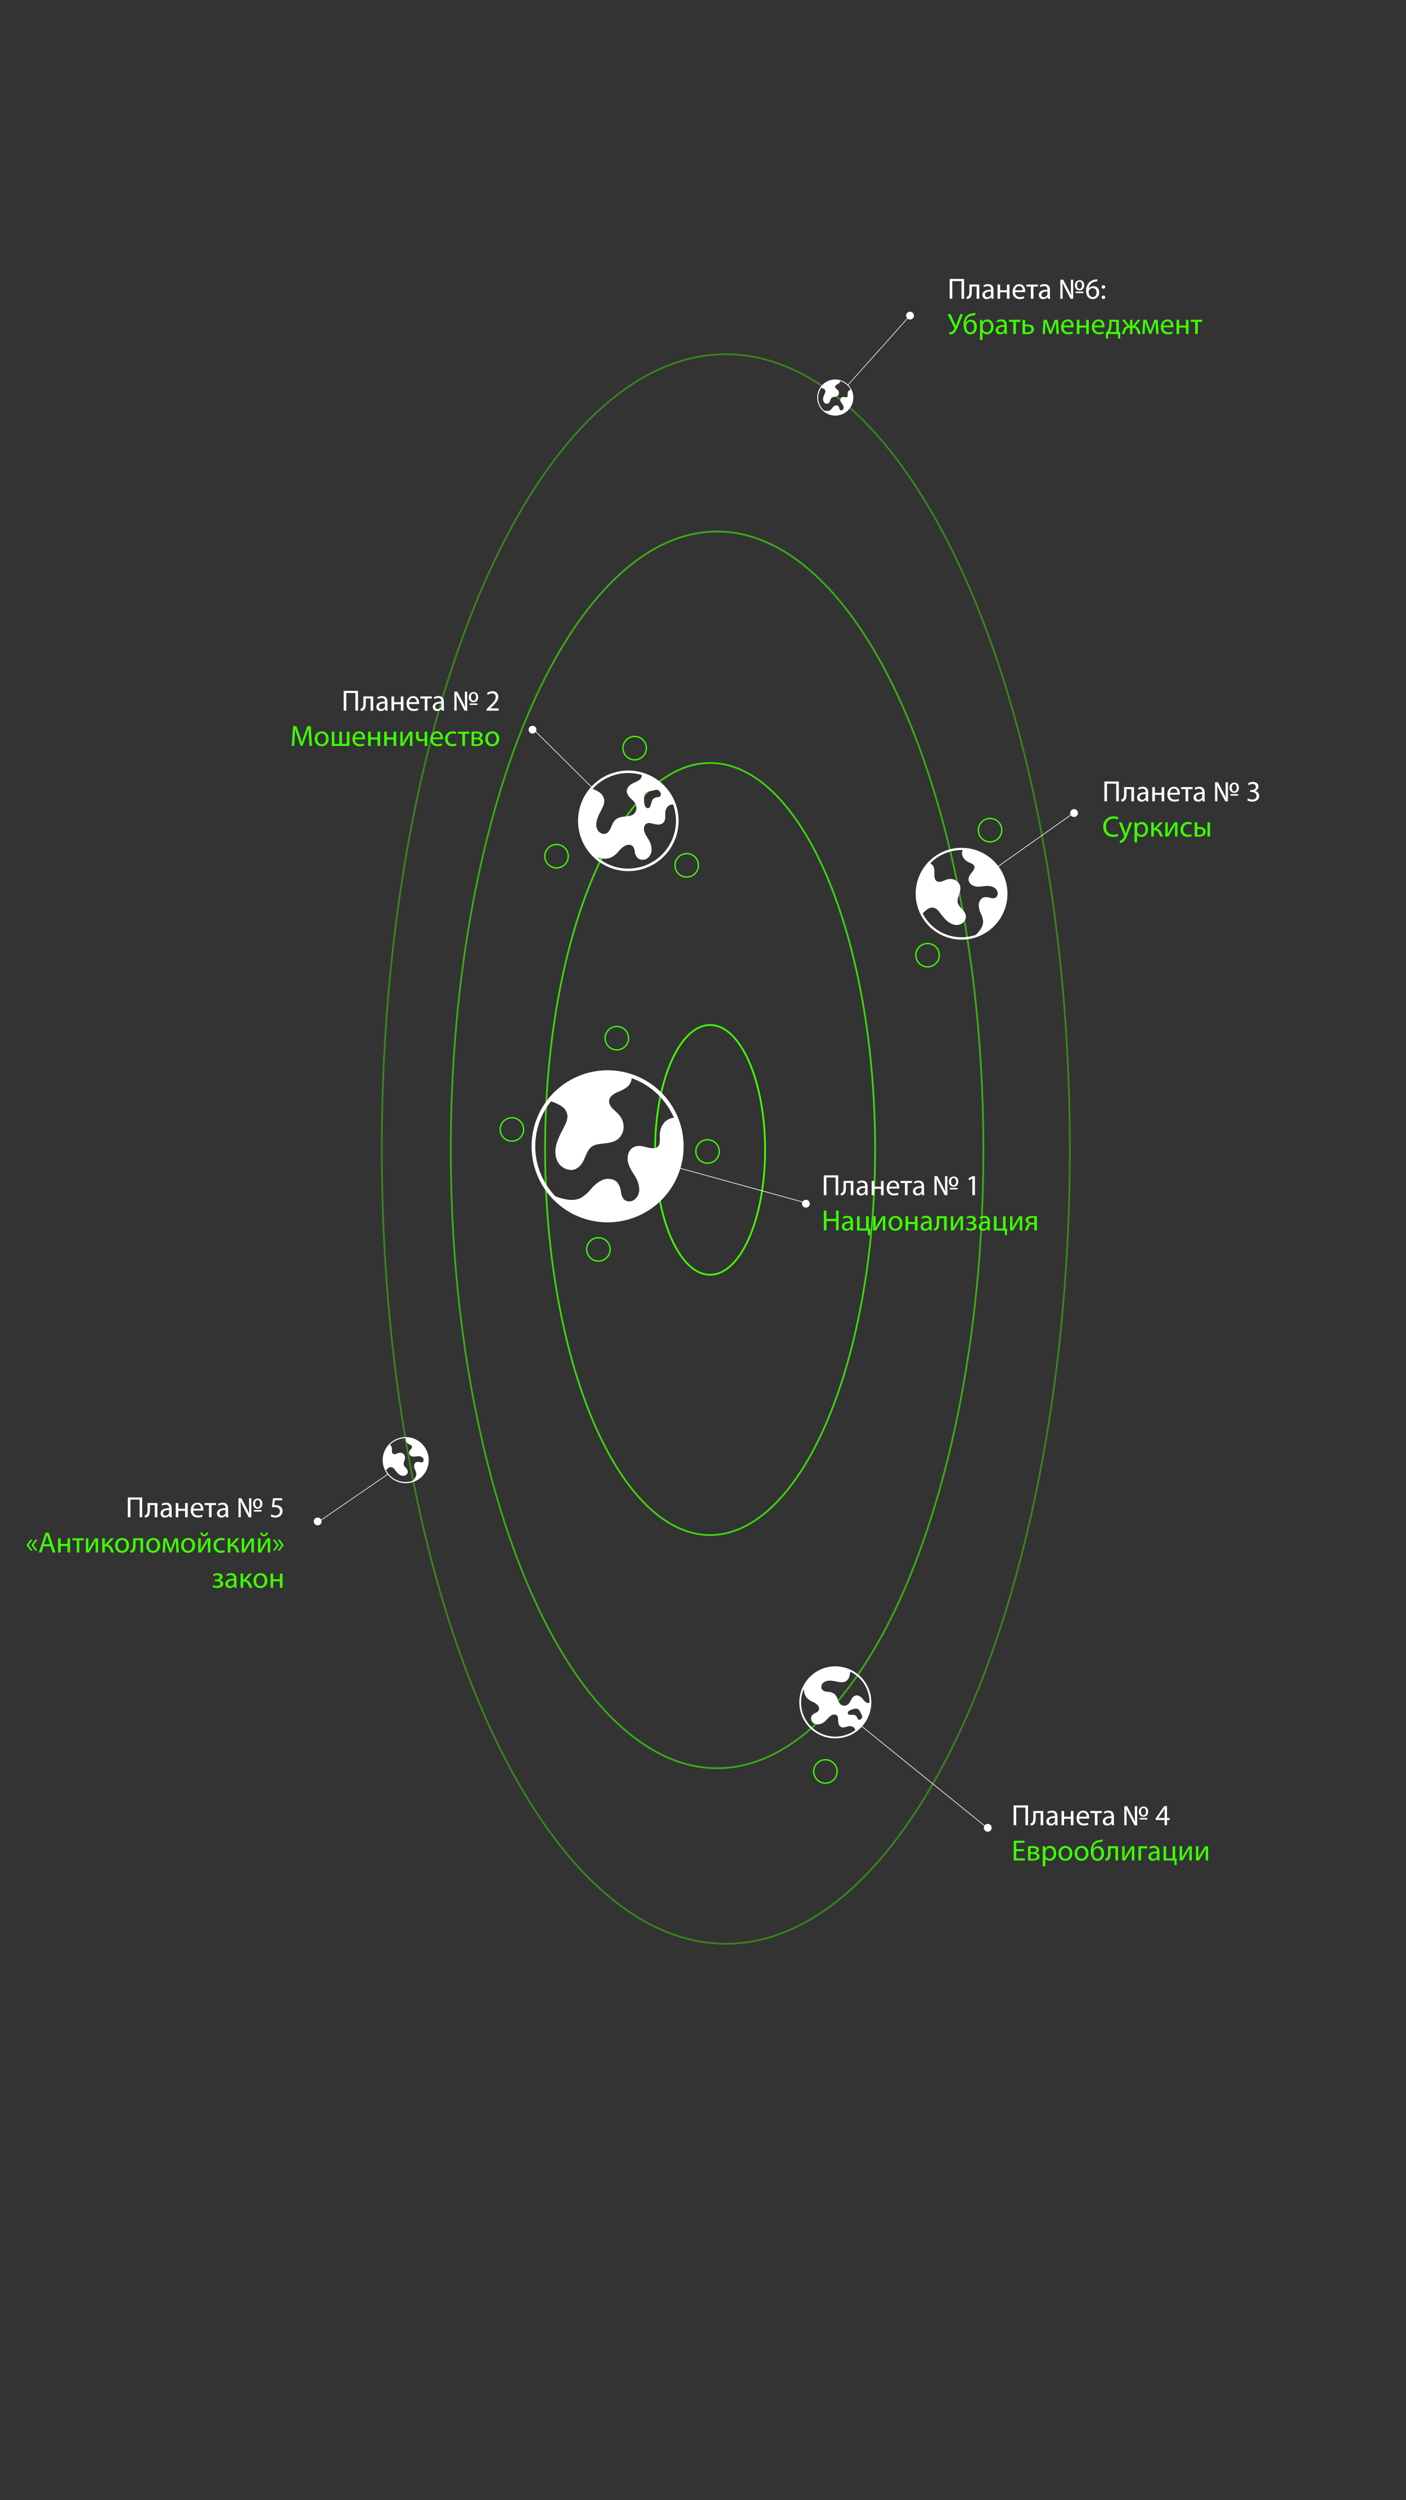 <?xml version="1.0" encoding="UTF-8"?> <svg xmlns="http://www.w3.org/2000/svg" id="Слой_1" data-name="Слой 1" viewBox="0 0 1080 1920"><rect x="0" y="0" width="1080" height="1920" fill="#333333" stroke="none"/> <defs> <style>.cls-1,.cls-2,.cls-3,.cls-4,.cls-5,.cls-6,.cls-9{fill:none;stroke-miterlimit:10;}.cls-1,.cls-2,.cls-3,.cls-4,.cls-5{stroke:#3fff03;}.cls-1,.cls-2,.cls-3,.cls-4{stroke-width:1.34px;}.cls-2{opacity:0.8;}.cls-3{opacity:0.6;}.cls-4{opacity:0.4;}.cls-6,.cls-9{stroke:#fff;}.cls-6{stroke-width:0.5px;}.cls-7{fill:#fff;}.cls-8{fill:#3fff03;}.cls-9{stroke-width:0.48px;}</style> </defs> <title>Безымянный-1</title> <ellipse class="cls-1" cx="545.46" cy="883.02" rx="42.25" ry="95.91"></ellipse> <ellipse class="cls-2" cx="545.46" cy="882.35" rx="126.76" ry="296.45"></ellipse> <ellipse class="cls-3" cx="550.83" cy="883.02" rx="204.56" ry="474.85"></ellipse> <ellipse class="cls-4" cx="557.53" cy="882.35" rx="264.25" ry="610.33"></ellipse> <circle class="cls-5" cx="543.5" cy="884.22" r="9"></circle> <circle class="cls-5" cx="459.65" cy="959.43" r="9"></circle> <circle class="cls-5" cx="393.21" cy="867.32" r="9"></circle> <circle class="cls-5" cx="527.5" cy="664.5" r="9"></circle> <circle class="cls-5" cx="712.5" cy="733.5" r="9"></circle> <circle class="cls-5" cx="634.03" cy="1360.35" r="9"></circle> <circle class="cls-5" cx="760.5" cy="637.5" r="9"></circle> <circle class="cls-5" cx="487.5" cy="574.5" r="9"></circle> <circle class="cls-5" cx="427.5" cy="657.5" r="9"></circle> <circle class="cls-5" cx="473.8" cy="797.24" r="9"></circle> <line class="cls-6" x1="516.5" y1="895.5" x2="619.53" y2="923.85"></line> <circle class="cls-7" cx="619.03" cy="924.35" r="3"></circle> <path class="cls-7" d="M643.85,902.59V917.8h-2V904.23h-7.06V917.8h-2V902.59Z"></path> <path class="cls-7" d="M655.51,906.88V917.8h-2v-9.37H649.8v2.85c0,3.06-.3,5.12-1.72,6a3.17,3.17,0,0,1-2.16.68l-.21-1.56a2.32,2.32,0,0,0,1.09-.45c1-.74,1.13-2.28,1.13-4.71v-4.4Z"></path> <path class="cls-7" d="M664.8,917.8l-.16-1.38h-.06a4.08,4.08,0,0,1-3.34,1.63,3.11,3.11,0,0,1-3.34-3.14c0-2.64,2.34-4.09,6.56-4.06v-.23a2.25,2.25,0,0,0-2.48-2.53,5.43,5.43,0,0,0-2.84.82l-.45-1.31a6.73,6.73,0,0,1,3.58-1c3.34,0,4.16,2.28,4.16,4.47v4.08a15,15,0,0,0,.18,2.62Zm-.29-5.58c-2.17,0-4.63.34-4.63,2.46a1.76,1.76,0,0,0,1.88,1.9,2.72,2.72,0,0,0,2.64-1.83,2.32,2.32,0,0,0,.11-.63Z"></path> <path class="cls-7" d="M671.55,906.88v4.4h5.19v-4.4h2V917.8h-2v-4.94h-5.19v4.94h-2V906.88Z"></path> <path class="cls-7" d="M683.05,912.7a3.5,3.5,0,0,0,3.75,3.79,7.07,7.07,0,0,0,3-.57l.34,1.43a9,9,0,0,1-3.63.67c-3.37,0-5.37-2.21-5.37-5.5s1.94-5.89,5.12-5.89c3.56,0,4.51,3.13,4.51,5.14a6.3,6.3,0,0,1-.07.93Zm5.82-1.42c0-1.27-.52-3.23-2.75-3.23-2,0-2.89,1.85-3,3.23Z"></path> <path class="cls-7" d="M700.54,906.88v1.58h-3.41v9.34h-2v-9.34h-3.41v-1.58Z"></path> <path class="cls-7" d="M708.16,917.8l-.16-1.38h-.06a4.08,4.08,0,0,1-3.34,1.63,3.11,3.11,0,0,1-3.34-3.14c0-2.64,2.34-4.09,6.56-4.06v-.23a2.25,2.25,0,0,0-2.48-2.53,5.43,5.43,0,0,0-2.84.82l-.45-1.31a6.73,6.73,0,0,1,3.58-1c3.34,0,4.16,2.28,4.16,4.47v4.08a15,15,0,0,0,.18,2.62Zm-.29-5.58c-2.17,0-4.63.34-4.63,2.46a1.76,1.76,0,0,0,1.88,1.9,2.72,2.72,0,0,0,2.64-1.83,2.32,2.32,0,0,0,.11-.63Z"></path> <path class="cls-7" d="M717.79,917.8V903.13H720l3.84,7.24c.88,1.74,1.67,3.37,2.3,4.9l0,0c-.16-2.06-.2-3.77-.2-6.1v-6h1.76V917.8h-2l-3.86-7.29c-.86-1.65-1.65-3.32-2.32-5l-.07,0c.09,1.9.13,3.59.13,6.19v6.07Zm18.31-10.47c0,2.79-1.76,3.95-3.57,3.95a3.51,3.51,0,0,1-3.57-3.86,3.6,3.6,0,0,1,3.59-3.95C734.74,903.47,736.1,905,736.1,907.33Zm-6.53,6.09v-1.17h5.94v1.17Zm1-6c0,1.58.88,2.73,1.94,2.73s1.94-1.15,1.94-2.78c0-1.31-.54-2.77-1.94-2.77S730.59,906.06,730.59,907.42Z"></path> <path class="cls-7" d="M746.9,905h0l-2.55,1.38-.38-1.52,3.2-1.71h1.7V917.8H746.9Z"></path> <path class="cls-8" d="M634.82,929.66V936h7.36v-6.36h2v15.21h-2v-7.13h-7.36v7.13h-2V929.66Z"></path> <path class="cls-8" d="M653.54,944.87l-.15-1.38h-.07a4.06,4.06,0,0,1-3.34,1.63,3.11,3.11,0,0,1-3.34-3.14c0-2.64,2.35-4.08,6.57-4.06v-.23a2.25,2.25,0,0,0-2.49-2.52,5.42,5.42,0,0,0-2.84.81l-.45-1.31a6.74,6.74,0,0,1,3.59-1c3.34,0,4.15,2.28,4.15,4.47v4.08a15,15,0,0,0,.18,2.62Zm-.29-5.57c-2.17,0-4.63.33-4.63,2.46a1.76,1.76,0,0,0,1.88,1.89,2.72,2.72,0,0,0,2.64-1.83,2,2,0,0,0,.11-.63Z"></path> <path class="cls-8" d="M660.29,934v9.36h5V934h2v9.43l1.13,0-.11,5h-1.53l-.1-3.48h-8.34V934Z"></path> <path class="cls-8" d="M672.61,934v4.6c0,1.74,0,2.82-.12,4.38l.07,0c.66-1.33,1-2.1,1.76-3.36l3.41-5.64h2.32v10.92h-1.89v-4.63c0-1.78,0-2.7.13-4.46h-.06c-.7,1.39-1.18,2.27-1.81,3.38-1,1.69-2.23,3.79-3.41,5.71h-2.28V934Z"></path> <path class="cls-8" d="M693.16,939.32c0,4-2.8,5.8-5.44,5.8-3,0-5.23-2.17-5.23-5.62,0-3.66,2.39-5.8,5.41-5.8S693.16,936,693.16,939.32Zm-8.66.11c0,2.39,1.37,4.2,3.31,4.2s3.32-1.78,3.32-4.24c0-1.85-.92-4.2-3.27-4.2S684.5,937.36,684.5,939.43Z"></path> <path class="cls-8" d="M697.58,934v4.4h5.19V934h2v10.92h-2v-4.94h-5.19v4.94h-2V934Z"></path> <path class="cls-8" d="M714,944.87l-.16-1.38h-.07a4.06,4.06,0,0,1-3.34,1.63,3.11,3.11,0,0,1-3.34-3.14c0-2.64,2.35-4.08,6.57-4.06v-.23a2.25,2.25,0,0,0-2.48-2.52,5.43,5.43,0,0,0-2.85.81l-.45-1.31a6.77,6.77,0,0,1,3.59-1c3.34,0,4.15,2.28,4.15,4.47v4.08a16,16,0,0,0,.18,2.62Zm-.29-5.57c-2.17,0-4.63.33-4.63,2.46a1.76,1.76,0,0,0,1.87,1.89,2.71,2.71,0,0,0,2.64-1.83,2,2,0,0,0,.12-.63Z"></path> <path class="cls-8" d="M727.18,934v10.92h-2V935.5h-3.75v2.85c0,3.07-.29,5.12-1.71,6a3.2,3.2,0,0,1-2.17.67l-.2-1.55a2.45,2.45,0,0,0,1.08-.46c1-.74,1.13-2.27,1.13-4.71V934Z"></path> <path class="cls-8" d="M732.26,934v4.6c0,1.74,0,2.82-.12,4.38l.07,0c.66-1.33,1-2.1,1.76-3.36l3.41-5.64h2.32v10.92h-1.89v-4.63c0-1.78,0-2.7.13-4.46h-.06c-.7,1.39-1.18,2.27-1.81,3.38-1,1.69-2.24,3.79-3.41,5.71h-2.28V934Z"></path> <path class="cls-8" d="M743.83,938.53h.95c1.67,0,2.8-.77,2.8-1.78s-.89-1.58-2.13-1.58a5.31,5.31,0,0,0-2.64.76l-.49-1.22a7,7,0,0,1,3.63-1c1.67,0,3.7.75,3.7,2.87a2.79,2.79,0,0,1-2.46,2.48v0c1.63.13,3,1.12,3,2.73,0,2.37-2.42,3.25-4.72,3.25a7.51,7.51,0,0,1-3.54-.88l.52-1.34a6.29,6.29,0,0,0,2.89.75c1.65,0,2.68-.79,2.68-1.87,0-1.47-1.53-1.88-3.18-1.88h-1Z"></path> <path class="cls-8" d="M758.7,944.87l-.16-1.38h-.07a4.06,4.06,0,0,1-3.34,1.63,3.11,3.11,0,0,1-3.34-3.14c0-2.64,2.35-4.08,6.57-4.06v-.23a2.25,2.25,0,0,0-2.48-2.52A5.43,5.43,0,0,0,753,936l-.45-1.31a6.74,6.74,0,0,1,3.59-1c3.34,0,4.15,2.28,4.15,4.47v4.08a16,16,0,0,0,.18,2.62Zm-.3-5.57c-2.16,0-4.62.33-4.62,2.46a1.76,1.76,0,0,0,1.87,1.89,2.71,2.71,0,0,0,2.64-1.83,2,2,0,0,0,.11-.63Z"></path> <path class="cls-8" d="M765.44,934v9.36h5V934h2v9.43l1.13,0-.12,5h-1.53l-.09-3.48h-8.35V934Z"></path> <path class="cls-8" d="M777.76,934v4.6c0,1.74,0,2.82-.11,4.38l.06,0c.66-1.33,1-2.1,1.76-3.36l3.41-5.64h2.33v10.92h-1.9v-4.63c0-1.78.05-2.7.14-4.46h-.07c-.7,1.39-1.17,2.27-1.81,3.38-1,1.69-2.23,3.79-3.4,5.71h-2.28V934Z"></path> <path class="cls-8" d="M796.49,944.87h-2v-4.58h-1.46a2.55,2.55,0,0,0-1.83.61c-.81.65-1.11,2-1.54,3.07a5.81,5.81,0,0,1-.45.9h-2.12a7.58,7.58,0,0,0,.68-1.24c.47-1.06.74-2.48,1.71-3.3a2.66,2.66,0,0,1,1.24-.63v-.07a2.89,2.89,0,0,1-2.88-2.7,2.63,2.63,0,0,1,1.44-2.37,7.62,7.62,0,0,1,3.66-.75,28.83,28.83,0,0,1,3.52.23Zm-2-9.61a10.51,10.51,0,0,0-1.64-.12c-1.36,0-3,.39-3,1.9s1.74,1.89,2.91,1.89h1.69Z"></path> <path class="cls-7" d="M275,530.53v15.21h-2V532.18H266v13.56h-2V530.53Z"></path> <path class="cls-7" d="M286.66,534.82v10.92h-2v-9.37H281v2.85c0,3.07-.29,5.12-1.71,6a3.25,3.25,0,0,1-2.17.67l-.2-1.56a2.33,2.33,0,0,0,1.08-.45c1-.74,1.13-2.28,1.13-4.71v-4.4Z"></path> <path class="cls-7" d="M296,545.74l-.16-1.38h-.07a4.06,4.06,0,0,1-3.34,1.63,3.11,3.11,0,0,1-3.34-3.14c0-2.64,2.35-4.08,6.57-4.06v-.23a2.25,2.25,0,0,0-2.49-2.52,5.42,5.42,0,0,0-2.84.81l-.45-1.31a6.74,6.74,0,0,1,3.59-1c3.34,0,4.15,2.28,4.15,4.47v4.08a16,16,0,0,0,.18,2.62Zm-.3-5.57c-2.16,0-4.62.33-4.62,2.45a1.75,1.75,0,0,0,1.87,1.9,2.72,2.72,0,0,0,2.64-1.83,2,2,0,0,0,.11-.63Z"></path> <path class="cls-7" d="M302.7,534.82v4.4h5.19v-4.4h2v10.92h-2V540.8H302.7v4.94h-2V534.82Z"></path> <path class="cls-7" d="M314.21,540.64a3.5,3.5,0,0,0,3.74,3.79,7.34,7.34,0,0,0,3-.56l.33,1.42a9,9,0,0,1-3.63.67c-3.36,0-5.37-2.21-5.37-5.5s1.94-5.89,5.12-5.89c3.57,0,4.52,3.14,4.52,5.14a7.9,7.9,0,0,1-.07.93Zm5.82-1.42c0-1.27-.52-3.23-2.76-3.23-2,0-2.88,1.85-3,3.23Z"></path> <path class="cls-7" d="M331.69,534.82v1.58h-3.41v9.34h-2V536.4h-3.41v-1.58Z"></path> <path class="cls-7" d="M339.32,545.74l-.16-1.38h-.07a4.06,4.06,0,0,1-3.34,1.63,3.11,3.11,0,0,1-3.34-3.14c0-2.64,2.35-4.08,6.57-4.06v-.23A2.25,2.25,0,0,0,336.5,536a5.43,5.43,0,0,0-2.85.81l-.45-1.31a6.74,6.74,0,0,1,3.59-1c3.34,0,4.15,2.28,4.15,4.47v4.08a16,16,0,0,0,.18,2.62Zm-.3-5.57c-2.16,0-4.62.33-4.62,2.45a1.75,1.75,0,0,0,1.87,1.9,2.72,2.72,0,0,0,2.64-1.83,2,2,0,0,0,.11-.63Z"></path> <path class="cls-7" d="M349,545.74V531.07h2.16l3.84,7.24c.88,1.74,1.67,3.37,2.3,4.9l0,0c-.15-2.05-.2-3.77-.2-6.09v-6h1.76v14.67h-2L353,538.45c-.85-1.65-1.64-3.32-2.32-5l-.07,0c.09,1.89.14,3.58.14,6.18v6.07Zm18.3-10.47c0,2.8-1.76,4-3.57,4a3.51,3.51,0,0,1-3.56-3.86,3.6,3.6,0,0,1,3.59-4C365.9,531.41,367.25,532.92,367.25,535.27Zm-6.52,6.09v-1.17h5.93v1.17Zm1-6c0,1.58.88,2.73,1.94,2.73s1.94-1.15,1.94-2.78c0-1.31-.54-2.77-1.94-2.77S361.74,534,361.74,535.36Z"></path> <path class="cls-7" d="M373.74,545.74v-1.22L375.3,543c3.74-3.57,5.44-5.46,5.46-7.67a2.62,2.62,0,0,0-2.91-2.87,5,5,0,0,0-3.12,1.24l-.63-1.4a6.43,6.43,0,0,1,4.15-1.49,4.14,4.14,0,0,1,4.5,4.27c0,2.71-2,4.89-5.06,7.87l-1.17,1.09v0h6.59v1.65Z"></path> <path class="cls-8" d="M237.3,566.13c-.11-2.12-.25-4.67-.23-6.57H237c-.52,1.79-1.15,3.68-1.92,5.78l-2.69,7.38h-1.49l-2.46-7.24c-.72-2.15-1.33-4.11-1.76-5.92h0c-.05,1.9-.16,4.45-.3,6.73l-.4,6.52h-1.87l1.06-15.21h2.5l2.6,7.36c.63,1.87,1.15,3.54,1.53,5.12h.07c.38-1.53.92-3.2,1.6-5.12l2.71-7.36h2.5l.95,15.21h-1.92Z"></path> <path class="cls-8" d="M252.44,567.26c0,4-2.8,5.8-5.44,5.8-3,0-5.24-2.17-5.24-5.62,0-3.66,2.39-5.8,5.42-5.8S252.44,563.92,252.44,567.26Zm-8.67.11c0,2.39,1.38,4.2,3.32,4.2s3.32-1.78,3.32-4.24c0-1.85-.93-4.2-3.28-4.2S243.77,565.3,243.77,567.37Z"></path> <path class="cls-8" d="M256.83,561.89v9.36h3.82v-9.36h1.94v9.36h3.81v-9.36h2v10.92H254.89V561.89Z"></path> <path class="cls-8" d="M272.69,567.71a3.5,3.5,0,0,0,3.75,3.79,7.25,7.25,0,0,0,3-.56l.34,1.42a8.74,8.74,0,0,1-3.63.68c-3.36,0-5.37-2.21-5.37-5.51s1.94-5.89,5.12-5.89c3.57,0,4.51,3.14,4.51,5.15a8.38,8.38,0,0,1-.06.92Zm5.83-1.42c0-1.26-.52-3.23-2.76-3.23-2,0-2.89,1.85-3,3.23Z"></path> <path class="cls-8" d="M284.81,561.89v4.4H290v-4.4h2v10.92h-2v-4.94h-5.19v4.94h-2V561.89Z"></path> <path class="cls-8" d="M297.13,561.89v4.4h5.19v-4.4h2v10.92h-2v-4.94h-5.19v4.94h-2V561.89Z"></path> <path class="cls-8" d="M309.35,561.89v4.6c0,1.74,0,2.82-.11,4.38l.07,0c.65-1.33,1-2.1,1.76-3.36l3.41-5.64h2.32v10.92h-1.89v-4.62c0-1.79,0-2.71.13-4.47H315c-.7,1.4-1.17,2.28-1.8,3.38-1,1.69-2.24,3.79-3.41,5.71h-2.28V561.89Z"></path> <path class="cls-8" d="M321.58,561.89v3.59c0,1.37.52,2.32,2.26,2.32a4.05,4.05,0,0,0,2.35-.77v-5.14h2v10.92h-2v-4.38h-.05a5.7,5.7,0,0,1-3,.84,3.23,3.23,0,0,1-3.58-3.57v-3.81Z"></path> <path class="cls-8" d="M332.5,567.71a3.5,3.5,0,0,0,3.75,3.79,7.25,7.25,0,0,0,3-.56l.34,1.42A8.78,8.78,0,0,1,336,573c-3.37,0-5.38-2.21-5.38-5.51s1.95-5.89,5.13-5.89c3.56,0,4.51,3.14,4.51,5.15a6.14,6.14,0,0,1-.07.92Zm5.82-1.42c0-1.26-.52-3.23-2.75-3.23-2,0-2.89,1.85-3.05,3.23Z"></path> <path class="cls-8" d="M350.48,572.41a7.33,7.33,0,0,1-3.13.63,5.19,5.19,0,0,1-5.44-5.58,5.55,5.55,0,0,1,5.86-5.8,6.64,6.64,0,0,1,2.76.57l-.45,1.53a4.65,4.65,0,0,0-2.31-.52c-2.5,0-3.85,1.85-3.85,4.13a3.75,3.75,0,0,0,3.79,4.09,5.71,5.71,0,0,0,2.43-.54Z"></path> <path class="cls-8" d="M360.54,561.89v1.58h-3.4v9.34h-2v-9.34h-3.4v-1.58Z"></path> <path class="cls-8" d="M362.23,562a24.25,24.25,0,0,1,3.48-.24c1.83,0,4.85.29,4.85,2.73a2.59,2.59,0,0,1-2.28,2.46v0c1.61.23,2.78,1.13,2.78,2.71,0,2.87-3.61,3.23-5.76,3.23-1.22,0-2.48-.09-3.07-.14Zm1.88,9.48a11.6,11.6,0,0,0,1.6.09c1.33,0,3.32-.31,3.32-1.89s-1.58-1.92-3.48-1.92h-1.44Zm0-5h1.49c1.47,0,3-.43,3-1.72,0-1.08-1-1.6-2.93-1.6-.66,0-1.07.05-1.54.09Z"></path> <path class="cls-8" d="M383.44,567.26c0,4-2.79,5.8-5.43,5.8-3,0-5.24-2.17-5.24-5.62,0-3.66,2.39-5.8,5.42-5.8S383.44,563.92,383.44,567.26Zm-8.66.11c0,2.39,1.38,4.2,3.32,4.2s3.31-1.78,3.31-4.24c0-1.85-.92-4.2-3.27-4.2S374.78,565.3,374.78,567.37Z"></path> <path class="cls-7" d="M859.39,600.14v15.21h-2V601.78h-7.06v13.57h-2V600.14Z"></path> <path class="cls-7" d="M871.06,604.42v10.93h-2V606h-3.74v2.84c0,3.07-.3,5.13-1.72,6a3.17,3.17,0,0,1-2.16.68l-.21-1.56a2.48,2.48,0,0,0,1.09-.45c1-.74,1.12-2.28,1.12-4.72v-4.4Z"></path> <path class="cls-7" d="M880.35,615.35l-.16-1.38h-.07a4,4,0,0,1-3.33,1.62,3.1,3.1,0,0,1-3.34-3.13c0-2.64,2.34-4.09,6.56-4.06v-.23a2.25,2.25,0,0,0-2.48-2.53,5.37,5.37,0,0,0-2.84.82l-.45-1.31a6.73,6.73,0,0,1,3.58-1c3.34,0,4.16,2.28,4.16,4.46v4.09a15,15,0,0,0,.18,2.62Zm-.29-5.58c-2.17,0-4.63.34-4.63,2.46a1.76,1.76,0,0,0,1.87,1.9,2.7,2.7,0,0,0,2.64-1.83,2,2,0,0,0,.12-.63Z"></path> <path class="cls-7" d="M887.09,604.42v4.4h5.2v-4.4h2v10.93h-2v-5h-5.2v5h-2V604.42Z"></path> <path class="cls-7" d="M898.6,610.25a3.5,3.5,0,0,0,3.75,3.79,7.07,7.07,0,0,0,3-.57l.34,1.43a9,9,0,0,1-3.63.67c-3.37,0-5.38-2.21-5.38-5.5s1.95-5.89,5.13-5.89c3.56,0,4.51,3.13,4.51,5.14a6.3,6.3,0,0,1-.07.93Zm5.82-1.43c0-1.26-.52-3.22-2.75-3.22-2,0-2.89,1.85-3,3.22Z"></path> <path class="cls-7" d="M916.09,604.42V606h-3.41v9.35h-2V606h-3.41v-1.58Z"></path> <path class="cls-7" d="M923.71,615.35l-.16-1.38h-.06a4.07,4.07,0,0,1-3.34,1.62,3.1,3.1,0,0,1-3.34-3.13c0-2.64,2.34-4.09,6.56-4.06v-.23a2.25,2.25,0,0,0-2.48-2.53,5.4,5.4,0,0,0-2.84.82l-.45-1.31a6.73,6.73,0,0,1,3.58-1c3.34,0,4.16,2.28,4.16,4.46v4.09a15,15,0,0,0,.18,2.62Zm-.29-5.58c-2.17,0-4.63.34-4.63,2.46a1.76,1.76,0,0,0,1.88,1.9,2.7,2.7,0,0,0,2.63-1.83,2,2,0,0,0,.12-.63Z"></path> <path class="cls-7" d="M933.34,615.35V600.68h2.17l3.84,7.24c.88,1.74,1.67,3.36,2.3,4.9l0,0c-.16-2.06-.2-3.77-.2-6.1v-6h1.76v14.67h-2l-3.86-7.29c-.86-1.65-1.65-3.32-2.32-5l-.07,0c.09,1.9.13,3.59.13,6.19v6.07Zm18.31-10.47c0,2.79-1.77,3.94-3.57,3.94a3.5,3.5,0,0,1-3.57-3.85,3.6,3.6,0,0,1,3.59-4C950.29,601,951.65,602.53,951.65,604.88ZM945.12,611v-1.18h5.94V611Zm1-6c0,1.57.88,2.73,1.94,2.73s1.94-1.16,1.94-2.78c0-1.31-.54-2.78-1.94-2.78S946.14,603.61,946.14,605Z"></path> <path class="cls-7" d="M958.61,613.07a6.63,6.63,0,0,0,3.25.92c2.55,0,3.34-1.62,3.32-2.84,0-2-1.88-2.94-3.79-2.94h-1.11v-1.48h1.11c1.44,0,3.27-.75,3.27-2.49,0-1.17-.75-2.21-2.58-2.21a5.39,5.39,0,0,0-2.93,1l-.52-1.44a6.94,6.94,0,0,1,3.84-1.13c2.89,0,4.2,1.71,4.2,3.5a3.65,3.65,0,0,1-2.71,3.45v0a3.82,3.82,0,0,1,3.27,3.76c0,2.35-1.83,4.4-5.35,4.4a7.37,7.37,0,0,1-3.81-1Z"></path> <path class="cls-8" d="M859,641.92a9.73,9.73,0,0,1-4,.72c-4.29,0-7.52-2.7-7.52-7.69a7.57,7.57,0,0,1,7.94-8,8.19,8.19,0,0,1,3.62.68l-.48,1.6a7.14,7.14,0,0,0-3.07-.63c-3.56,0-5.93,2.28-5.93,6.27,0,3.73,2.14,6.12,5.84,6.12a7.93,7.93,0,0,0,3.21-.63Z"></path> <path class="cls-8" d="M861.58,631.5,864,638c.25.72.52,1.58.7,2.23h.05c.2-.65.43-1.48.7-2.27l2.16-6.41h2.1l-3,7.78c-1.42,3.75-2.39,5.67-3.74,6.84a5.4,5.4,0,0,1-2.44,1.29l-.5-1.67a5.41,5.41,0,0,0,1.74-1,6,6,0,0,0,1.67-2.22,1.43,1.43,0,0,0,.16-.47,1.83,1.83,0,0,0-.14-.52l-4-10.06Z"></path> <path class="cls-8" d="M871.48,635.06c0-1.4,0-2.53-.09-3.56h1.79l.09,1.87h0a4.29,4.29,0,0,1,3.88-2.12c2.64,0,4.63,2.23,4.63,5.55,0,3.93-2.39,5.87-5,5.87a3.83,3.83,0,0,1-3.36-1.72h0v5.94h-2Zm2,2.91a4.12,4.12,0,0,0,.09.82,3.06,3.06,0,0,0,3,2.32c2.09,0,3.31-1.72,3.31-4.22,0-2.19-1.15-4.06-3.25-4.06a3.18,3.18,0,0,0-3,2.46,3.12,3.12,0,0,0-.13.81Z"></path> <path class="cls-8" d="M886.28,631.5v4.74h.48l4.1-4.74h2.42l-4.76,4.94c1.76.18,2.82,1.35,3.68,3.32a22,22,0,0,0,1.17,2.66h-2.08a14.66,14.66,0,0,1-1-2.24c-.75-1.76-1.76-2.57-3.61-2.57h-.39v4.81h-2V631.5Z"></path> <path class="cls-8" d="M897,631.5v4.6c0,1.74,0,2.82-.11,4.38l.07,0c.65-1.33,1-2.1,1.76-3.36l3.41-5.64h2.32v10.92h-1.89v-4.63c0-1.78,0-2.71.13-4.47h-.07c-.7,1.4-1.17,2.28-1.8,3.39-1,1.69-2.24,3.79-3.41,5.71h-2.28V631.5Z"></path> <path class="cls-8" d="M915.41,642a7.34,7.34,0,0,1-3.14.63,5.19,5.19,0,0,1-5.44-5.57,5.56,5.56,0,0,1,5.87-5.8,6.7,6.7,0,0,1,2.76.56l-.46,1.54a4.57,4.57,0,0,0-2.3-.52c-2.5,0-3.86,1.85-3.86,4.13a3.74,3.74,0,0,0,3.79,4.08,5.61,5.61,0,0,0,2.44-.54Z"></path> <path class="cls-8" d="M919.65,631.5v3.72a9.34,9.34,0,0,1,1.78-.14c2.35,0,4.72,1,4.72,3.66a3.1,3.1,0,0,1-1.13,2.53,6.91,6.91,0,0,1-4.4,1.26,26.89,26.89,0,0,1-2.93-.16V631.5Zm0,9.54a10.15,10.15,0,0,0,1.38.09c1.51,0,3.16-.63,3.16-2.32s-1.58-2.3-3.07-2.3a8.82,8.82,0,0,0-1.47.11Zm9.84-9.54v10.92h-2V631.5Z"></path> <path class="cls-7" d="M789.68,1386.42v15.21h-2v-13.56h-7.06v13.56h-2v-15.21Z"></path> <path class="cls-7" d="M801.34,1390.71v10.92h-2v-9.37h-3.75v2.85c0,3.07-.29,5.12-1.72,6.05a3.22,3.22,0,0,1-2.16.67l-.21-1.55a2.44,2.44,0,0,0,1.09-.46c1-.74,1.13-2.28,1.13-4.71v-4.4Z"></path> <path class="cls-7" d="M810.63,1401.63l-.15-1.38h-.07a4.06,4.06,0,0,1-3.34,1.63,3.11,3.11,0,0,1-3.34-3.14c0-2.64,2.34-4.08,6.57-4.06v-.23a2.25,2.25,0,0,0-2.49-2.52,5.42,5.42,0,0,0-2.84.81l-.45-1.31a6.74,6.74,0,0,1,3.59-1c3.34,0,4.15,2.28,4.15,4.47V1399a15,15,0,0,0,.18,2.62Zm-.29-5.58c-2.17,0-4.63.34-4.63,2.47a1.76,1.76,0,0,0,1.88,1.89,2.72,2.72,0,0,0,2.64-1.83,2,2,0,0,0,.11-.63Z"></path> <path class="cls-7" d="M817.38,1390.71v4.4h5.19v-4.4h2v10.92h-2v-4.94h-5.19v4.94h-2v-10.92Z"></path> <path class="cls-7" d="M828.88,1396.53a3.5,3.5,0,0,0,3.75,3.79,7.25,7.25,0,0,0,3-.56l.34,1.42a8.91,8.91,0,0,1-3.63.68c-3.36,0-5.37-2.22-5.37-5.51s1.94-5.89,5.12-5.89c3.57,0,4.51,3.14,4.51,5.14a8.41,8.41,0,0,1-.06.93Zm5.83-1.42c0-1.27-.52-3.23-2.76-3.23-2,0-2.89,1.85-3.05,3.23Z"></path> <path class="cls-7" d="M846.37,1390.71v1.58H843v9.34h-2v-9.34h-3.41v-1.58Z"></path> <path class="cls-7" d="M854,1401.63l-.15-1.38h-.07a4.06,4.06,0,0,1-3.34,1.63,3.11,3.11,0,0,1-3.34-3.14c0-2.64,2.35-4.08,6.57-4.06v-.23a2.25,2.25,0,0,0-2.49-2.52,5.42,5.42,0,0,0-2.84.81l-.45-1.31a6.74,6.74,0,0,1,3.59-1c3.34,0,4.15,2.28,4.15,4.47V1399a15,15,0,0,0,.18,2.62Zm-.29-5.58c-2.17,0-4.63.34-4.63,2.47a1.76,1.76,0,0,0,1.88,1.89,2.72,2.72,0,0,0,2.64-1.83,2,2,0,0,0,.11-.63Z"></path> <path class="cls-7" d="M863.63,1401.63V1387h2.16l3.84,7.25c.88,1.73,1.67,3.36,2.3,4.89l0,0c-.15-2-.2-3.77-.2-6.09v-6h1.76v14.67h-2l-3.86-7.29c-.86-1.65-1.64-3.32-2.32-5l-.07,0c.09,1.89.14,3.58.14,6.18v6.07Zm18.3-10.47c0,2.8-1.76,3.95-3.57,3.95-2,0-3.56-1.4-3.56-3.86s1.64-4,3.59-4C880.57,1387.3,881.93,1388.81,881.93,1391.16Zm-6.52,6.09v-1.17h5.93v1.17Zm1-6c0,1.58.88,2.73,1.94,2.73s1.94-1.15,1.94-2.78c0-1.31-.54-2.77-1.94-2.77S876.42,1389.89,876.42,1391.25Z"></path> <path class="cls-7" d="M894.56,1401.63v-4h-6.82v-1.3l6.55-9.37h2.14v9.12h2.05v1.55h-2.05v4Zm0-5.55v-4.9c0-.77,0-1.53.06-2.3h-.06c-.46.86-.82,1.49-1.22,2.16l-3.59,5v0Z"></path> <path class="cls-8" d="M786.56,1421.57h-5.91v5.48h6.59v1.65h-8.55v-15.21h8.21v1.65h-6.25V1420h5.91Z"></path> <path class="cls-8" d="M789.67,1417.91a24.25,24.25,0,0,1,3.48-.24c1.83,0,4.85.29,4.85,2.73a2.59,2.59,0,0,1-2.28,2.46v0c1.6.23,2.78,1.13,2.78,2.71,0,2.87-3.61,3.23-5.76,3.23-1.22,0-2.48-.09-3.07-.14Zm1.88,9.48a11.6,11.6,0,0,0,1.6.09c1.33,0,3.32-.31,3.32-1.89s-1.58-1.92-3.48-1.92h-1.44Zm0-5h1.49c1.47,0,3-.43,3-1.72,0-1.08-.95-1.6-2.94-1.6-.65,0-1.06,0-1.53.09Z"></path> <path class="cls-8" d="M801,1421.34c0-1.39,0-2.52-.09-3.56h1.78l.09,1.87h.05a4.29,4.29,0,0,1,3.88-2.12c2.64,0,4.62,2.24,4.62,5.55,0,3.93-2.39,5.87-5,5.87a3.81,3.81,0,0,1-3.36-1.72h0v5.94h-2Zm2,2.92a5,5,0,0,0,.09.81,3.06,3.06,0,0,0,3,2.32c2.1,0,3.32-1.71,3.32-4.22,0-2.19-1.15-4.06-3.25-4.06a3.16,3.16,0,0,0-3,2.46,3.13,3.13,0,0,0-.14.81Z"></path> <path class="cls-8" d="M823.72,1423.15c0,4-2.8,5.8-5.44,5.8-3,0-5.23-2.17-5.23-5.62,0-3.66,2.39-5.8,5.41-5.8S823.72,1419.81,823.72,1423.15Zm-8.67.11c0,2.39,1.38,4.2,3.32,4.2s3.32-1.78,3.32-4.24c0-1.85-.93-4.2-3.27-4.2S815.05,1421.19,815.05,1423.26Z"></path> <path class="cls-8" d="M836.11,1423.15c0,4-2.8,5.8-5.44,5.8-3,0-5.24-2.17-5.24-5.62,0-3.66,2.39-5.8,5.42-5.8S836.11,1419.81,836.11,1423.15Zm-8.67.11c0,2.39,1.38,4.2,3.32,4.2s3.31-1.78,3.31-4.24c0-1.85-.92-4.2-3.27-4.2S827.44,1421.19,827.44,1423.26Z"></path> <path class="cls-8" d="M846.87,1414.08a15.17,15.17,0,0,1-2.28.49,5.36,5.36,0,0,0-3.88,2.06,7.78,7.78,0,0,0-1.2,3.61h.07a4.13,4.13,0,0,1,3.79-2.46c2.68,0,4.65,1.92,4.65,5.39S846.17,1429,843,1429c-3.83,0-5.1-3.68-5.1-7.31a9.67,9.67,0,0,1,1.7-6.05,6.55,6.55,0,0,1,4.69-2.57,16.59,16.59,0,0,0,2.71-.59Zm-3.91,5.17a2.67,2.67,0,0,0-2.46,1.48,4.83,4.83,0,0,0-.54,2.33c0,1.81.88,4.4,3,4.4s3-2.12,3-4.13C846,1421.55,845.31,1419.25,843,1419.25Z"></path> <path class="cls-8" d="M858.8,1417.78v10.92h-2v-9.36h-3.75v2.84c0,3.07-.29,5.12-1.71,6a3.2,3.2,0,0,1-2.17.67l-.2-1.55a2.56,2.56,0,0,0,1.08-.45c1-.75,1.13-2.28,1.13-4.72v-4.4Z"></path> <path class="cls-8" d="M863.87,1417.78v4.6c0,1.74,0,2.82-.11,4.38l.07,0c.65-1.33,1-2.09,1.76-3.36l3.41-5.64h2.32v10.92h-1.89v-4.62c0-1.79,0-2.71.13-4.47h-.07c-.7,1.4-1.17,2.28-1.8,3.38-1,1.7-2.24,3.79-3.41,5.71H862v-10.92Z"></path> <path class="cls-8" d="M881.2,1417.78v1.6h-4.74v9.32h-2v-10.92Z"></path> <path class="cls-8" d="M889,1428.7l-.15-1.38h-.07a4.08,4.08,0,0,1-3.34,1.63,3.11,3.11,0,0,1-3.34-3.14c0-2.64,2.34-4.08,6.56-4.06v-.22a2.25,2.25,0,0,0-2.48-2.53,5.42,5.42,0,0,0-2.84.81l-.45-1.31a6.74,6.74,0,0,1,3.59-1c3.33,0,4.15,2.28,4.15,4.47v4.08a14.9,14.9,0,0,0,.18,2.62Zm-.29-5.57c-2.17-.05-4.63.34-4.63,2.46a1.76,1.76,0,0,0,1.88,1.89,2.72,2.72,0,0,0,2.64-1.83,2.25,2.25,0,0,0,.11-.63Z"></path> <path class="cls-8" d="M895.71,1417.78v9.36h5v-9.36h2v9.43l1.13,0-.11,5h-1.54l-.09-3.48h-8.35v-10.92Z"></path> <path class="cls-8" d="M908,1417.78v4.6c0,1.74,0,2.82-.11,4.38l.07,0c.65-1.33,1-2.09,1.76-3.36l3.41-5.64h2.32v10.92h-1.89v-4.62c0-1.79,0-2.71.13-4.47h-.07c-.7,1.4-1.17,2.28-1.8,3.38-1,1.7-2.24,3.79-3.41,5.71h-2.28v-10.92Z"></path> <path class="cls-8" d="M920.52,1417.78v4.6c0,1.74,0,2.82-.11,4.38l.07,0c.65-1.33,1-2.09,1.76-3.36l3.41-5.64H928v10.92h-1.9v-4.62c0-1.79,0-2.71.14-4.47h-.07c-.7,1.4-1.17,2.28-1.8,3.38-1,1.7-2.24,3.79-3.41,5.71h-2.28v-10.92Z"></path> <path class="cls-7" d="M109.25,1149.92v15.21h-2v-13.56h-7.06v13.56h-2v-15.21Z"></path> <path class="cls-7" d="M120.91,1154.21v10.92h-2v-9.36H115.2v2.84c0,3.07-.29,5.12-1.72,6.05a3.17,3.17,0,0,1-2.16.67l-.21-1.55a2.54,2.54,0,0,0,1.09-.45c1-.75,1.13-2.28,1.13-4.72v-4.4Z"></path> <path class="cls-7" d="M130.2,1165.13l-.16-1.38H130a4.08,4.08,0,0,1-3.34,1.63,3.11,3.11,0,0,1-3.34-3.14c0-2.64,2.34-4.08,6.56-4.06V1158a2.25,2.25,0,0,0-2.48-2.53,5.42,5.42,0,0,0-2.84.81l-.45-1.31a6.74,6.74,0,0,1,3.59-1c3.34,0,4.15,2.28,4.15,4.47v4.08a14.9,14.9,0,0,0,.18,2.62Zm-.29-5.57c-2.17,0-4.63.34-4.63,2.46a1.76,1.76,0,0,0,1.88,1.89,2.72,2.72,0,0,0,2.64-1.83,2.25,2.25,0,0,0,.11-.63Z"></path> <path class="cls-7" d="M137,1154.21v4.4h5.19v-4.4h2v10.92h-2v-4.94H137v4.94h-2v-10.92Z"></path> <path class="cls-7" d="M148.45,1160a3.5,3.5,0,0,0,3.75,3.79,7.25,7.25,0,0,0,3-.56l.34,1.42a8.74,8.74,0,0,1-3.63.68c-3.36,0-5.37-2.22-5.37-5.51s1.94-5.89,5.12-5.89c3.57,0,4.51,3.14,4.51,5.15a8.38,8.38,0,0,1-.06.92Zm5.83-1.42c0-1.26-.52-3.23-2.76-3.23-2,0-2.89,1.85-3,3.23Z"></path> <path class="cls-7" d="M165.94,1154.21v1.58h-3.41v9.34h-2v-9.34h-3.41v-1.58Z"></path> <path class="cls-7" d="M173.56,1165.13l-.15-1.38h-.07a4.06,4.06,0,0,1-3.34,1.63,3.11,3.11,0,0,1-3.34-3.14c0-2.64,2.35-4.08,6.57-4.06V1158a2.25,2.25,0,0,0-2.49-2.53,5.42,5.42,0,0,0-2.84.81l-.45-1.31a6.74,6.74,0,0,1,3.59-1c3.34,0,4.15,2.28,4.15,4.47v4.08a14.9,14.9,0,0,0,.18,2.62Zm-.29-5.57c-2.17,0-4.63.34-4.63,2.46a1.76,1.76,0,0,0,1.88,1.89,2.72,2.72,0,0,0,2.64-1.83,1.94,1.94,0,0,0,.11-.63Z"></path> <path class="cls-7" d="M183.2,1165.13v-14.67h2.16l3.84,7.25c.88,1.73,1.67,3.36,2.3,4.89l0,0c-.16-2-.2-3.77-.2-6.09v-6h1.76v14.67h-2l-3.86-7.29a53.4,53.4,0,0,1-2.32-5l-.07,0c.09,1.89.14,3.58.14,6.18v6.07Zm18.3-10.47c0,2.8-1.76,3.95-3.57,3.95-2,0-3.56-1.4-3.56-3.86s1.64-4,3.58-4C200.14,1150.8,201.5,1152.31,201.5,1154.66Zm-6.52,6.09v-1.17h5.93v1.17Zm1-6c0,1.58.88,2.73,1.94,2.73s1.94-1.15,1.94-2.77c0-1.31-.54-2.78-1.94-2.78S196,1153.4,196,1154.75Z"></path> <path class="cls-7" d="M216.75,1152.13h-5.6l-.57,3.77a8.68,8.68,0,0,1,1.2-.09,6.21,6.21,0,0,1,3.16.79,4.19,4.19,0,0,1,2.1,3.77c0,2.87-2.28,5-5.46,5a7.19,7.19,0,0,1-3.66-.9l.5-1.52a6.44,6.44,0,0,0,3.13.82,3.24,3.24,0,0,0,3.48-3.18c0-1.9-1.29-3.25-4.22-3.25a16.67,16.67,0,0,0-2,.15l.95-7h7Z"></path> <path class="cls-8" d="M22,1186.52l3,4.15H23.42l-3-4.15,3-4.16H25Zm3.7,0,3,4.15H27.12l-3-4.15,3-4.16h1.61Z"></path> <path class="cls-8" d="M33.42,1187.42l-1.58,4.78h-2L35,1177h2.37l5.19,15.21h-2.1l-1.63-4.78Zm5-1.54-1.49-4.37c-.34-1-.57-1.9-.79-2.78h-.05c-.22.9-.47,1.83-.77,2.75l-1.49,4.4Z"></path> <path class="cls-8" d="M46.62,1181.28v4.4h5.19v-4.4h2v10.92h-2v-4.94H46.62v4.94h-2v-10.92Z"></path> <path class="cls-8" d="M64.33,1181.28v1.58H60.92v9.34H59v-9.34H55.55v-1.58Z"></path> <path class="cls-8" d="M67.89,1181.28v4.6c0,1.74,0,2.83-.11,4.38l.07,0c.65-1.34,1-2.1,1.76-3.37l3.4-5.64h2.33v10.92h-1.9v-4.62c0-1.79,0-2.71.14-4.47h-.07c-.7,1.4-1.17,2.28-1.8,3.38-1,1.7-2.24,3.8-3.41,5.71H66v-10.92Z"></path> <path class="cls-8" d="M80.52,1181.28V1186H81l4.11-4.74h2.41l-4.76,4.94c1.76.18,2.82,1.36,3.68,3.32a22,22,0,0,0,1.17,2.66H85.53a14.93,14.93,0,0,1-1-2.23c-.75-1.76-1.76-2.57-3.61-2.57h-.39v4.8h-2v-10.92Z"></path> <path class="cls-8" d="M99.12,1186.65c0,4-2.8,5.8-5.44,5.8-3,0-5.24-2.16-5.24-5.62,0-3.65,2.39-5.8,5.42-5.8S99.12,1183.31,99.12,1186.65Zm-8.67.12c0,2.39,1.38,4.19,3.32,4.19s3.32-1.78,3.32-4.24c0-1.85-.93-4.2-3.28-4.2S90.45,1184.69,90.45,1186.77Z"></path> <path class="cls-8" d="M109.9,1181.28v10.92h-2v-9.36h-3.75v2.84c0,3.07-.29,5.12-1.71,6a3.22,3.22,0,0,1-2.17.68l-.2-1.56a2.56,2.56,0,0,0,1.08-.45c1-.75,1.13-2.28,1.13-4.72v-4.4Z"></path> <path class="cls-8" d="M123,1186.65c0,4-2.8,5.8-5.44,5.8-3,0-5.23-2.16-5.23-5.62,0-3.65,2.39-5.8,5.41-5.8S123,1183.31,123,1186.65Zm-8.67.12c0,2.39,1.38,4.19,3.32,4.19s3.32-1.78,3.32-4.24c0-1.85-.93-4.2-3.27-4.2S114.36,1184.69,114.36,1186.77Z"></path> <path class="cls-8" d="M125.64,1181.28h2.44l2,5.51c.27.81.74,2.14,1,3h.05c.24-.81.85-2.55,1.28-3.75l1.76-4.76h2.46l.77,10.92h-1.9l-.24-5.21c-.07-1.17-.16-2.57-.21-3.9H135c-.29,1-.58,1.87-1.19,3.54l-2.1,5.51h-1.44l-1.95-5.4c-.33-1-.81-2.62-1.08-3.63h-.09c0,1.28-.11,2.73-.18,3.93l-.27,5.16h-1.83Z"></path> <path class="cls-8" d="M149.83,1186.65c0,4-2.8,5.8-5.44,5.8-2.95,0-5.23-2.16-5.23-5.62,0-3.65,2.39-5.8,5.41-5.8S149.83,1183.31,149.83,1186.65Zm-8.66.12c0,2.39,1.37,4.19,3.31,4.19s3.32-1.78,3.32-4.24c0-1.85-.92-4.2-3.27-4.2S141.17,1184.69,141.17,1186.77Z"></path> <path class="cls-8" d="M154.16,1181.28v4.6c0,1.74,0,2.83-.11,4.38l.07,0c.65-1.34,1-2.1,1.76-3.37l3.4-5.64h2.33v10.92h-1.9v-4.62c0-1.79,0-2.71.14-4.47h-.07c-.7,1.4-1.17,2.28-1.8,3.38-1,1.7-2.24,3.8-3.41,5.71h-2.28v-10.92Zm1.29-4.44c.07,1,.54,1.71,1.44,1.71s1.42-.72,1.54-1.71h1.42a2.73,2.73,0,0,1-3,2.79,2.63,2.63,0,0,1-2.85-2.79Z"></path> <path class="cls-8" d="M172.62,1191.8a7.34,7.34,0,0,1-3.14.63,5.19,5.19,0,0,1-5.44-5.57,5.55,5.55,0,0,1,5.87-5.81,6.63,6.63,0,0,1,2.75.57l-.45,1.53a4.6,4.6,0,0,0-2.3-.52c-2.51,0-3.86,1.86-3.86,4.14a3.75,3.75,0,0,0,3.79,4.08,5.65,5.65,0,0,0,2.44-.54Z"></path> <path class="cls-8" d="M176.9,1181.28V1186h.48l4.1-4.74h2.42l-4.76,4.94c1.76.18,2.82,1.36,3.67,3.32a23.87,23.87,0,0,0,1.18,2.66h-2.08a14,14,0,0,1-1-2.23c-.75-1.76-1.76-2.57-3.61-2.57h-.39v4.8h-2v-10.92Z"></path> <path class="cls-8" d="M187.57,1181.28v4.6c0,1.74,0,2.83-.11,4.38l.07,0c.65-1.34,1-2.1,1.76-3.37l3.41-5.64H195v10.92h-1.9v-4.62c0-1.79,0-2.71.14-4.47h-.07c-.7,1.4-1.17,2.28-1.8,3.38-1,1.7-2.24,3.8-3.41,5.71H185.7v-10.92Z"></path> <path class="cls-8" d="M200.07,1181.28v4.6c0,1.74,0,2.83-.11,4.38l.07,0c.65-1.34,1-2.1,1.76-3.37l3.4-5.64h2.33v10.92h-1.9v-4.62c0-1.79,0-2.71.14-4.47h-.07c-.7,1.4-1.17,2.28-1.8,3.38-1,1.7-2.24,3.8-3.41,5.71H198.2v-10.92Zm1.29-4.44c.07,1,.54,1.71,1.44,1.71s1.42-.72,1.54-1.71h1.42a2.73,2.73,0,0,1-3,2.79,2.63,2.63,0,0,1-2.85-2.79Z"></path> <path class="cls-8" d="M209.61,1182.36h1.61l3,4.16-3,4.15h-1.58l3-4.15Zm3.68,0h1.6l3,4.16-3,4.15h-1.58l3-4.15Z"></path> <path class="cls-8" d="M165.12,1212.94h.95c1.67,0,2.8-.77,2.8-1.79s-.88-1.58-2.12-1.58a5.32,5.32,0,0,0-2.64.77l-.5-1.22a6.92,6.92,0,0,1,3.64-1c1.67,0,3.7.74,3.7,2.86a2.79,2.79,0,0,1-2.46,2.49v0c1.62.14,3,1.13,3,2.73,0,2.37-2.42,3.25-4.72,3.25a7.48,7.48,0,0,1-3.54-.88l.52-1.33a6.28,6.28,0,0,0,2.88.75c1.65,0,2.69-.79,2.69-1.88,0-1.46-1.54-1.87-3.18-1.87h-1Z"></path> <path class="cls-8" d="M180,1219.28l-.15-1.38h-.07a4.08,4.08,0,0,1-3.34,1.63,3.11,3.11,0,0,1-3.34-3.14c0-2.64,2.34-4.09,6.56-4.06v-.23a2.25,2.25,0,0,0-2.48-2.53,5.51,5.51,0,0,0-2.84.81l-.45-1.3a6.74,6.74,0,0,1,3.59-1c3.34,0,4.15,2.27,4.15,4.46v4.09a15,15,0,0,0,.18,2.62Zm-.29-5.58c-2.17,0-4.63.34-4.63,2.46a1.76,1.76,0,0,0,1.88,1.9,2.72,2.72,0,0,0,2.64-1.83,2.32,2.32,0,0,0,.11-.63Z"></path> <path class="cls-8" d="M186.78,1208.35v4.74h.48l4.1-4.74h2.42l-4.76,5c1.76.18,2.82,1.35,3.68,3.31a21.39,21.39,0,0,0,1.17,2.67h-2.08a15.13,15.13,0,0,1-1-2.24c-.75-1.76-1.76-2.57-3.61-2.57h-.39v4.81h-2v-10.93Z"></path> <path class="cls-8" d="M205.38,1213.72c0,4-2.8,5.81-5.44,5.81-3,0-5.24-2.17-5.24-5.62,0-3.66,2.39-5.8,5.42-5.8S205.38,1210.38,205.38,1213.72Zm-8.67.12c0,2.39,1.38,4.2,3.32,4.2s3.31-1.79,3.31-4.25c0-1.85-.92-4.19-3.27-4.19S196.71,1211.76,196.71,1213.84Z"></path> <path class="cls-8" d="M209.79,1208.35v4.4H215v-4.4h2v10.93h-2v-5h-5.19v5h-2v-10.93Z"></path> <path class="cls-7" d="M740.55,214.21v15.22h-2V215.86h-7.06v13.57h-2V214.21Z"></path> <path class="cls-7" d="M752.21,218.5v10.93h-2v-9.37H746.5v2.84c0,3.07-.29,5.13-1.72,6a3.17,3.17,0,0,1-2.16.68l-.21-1.56a2.43,2.43,0,0,0,1.09-.45c1-.74,1.13-2.28,1.13-4.72v-4.4Z"></path> <path class="cls-7" d="M761.5,229.43l-.15-1.38h-.07a4.07,4.07,0,0,1-3.34,1.62,3.11,3.11,0,0,1-3.34-3.13c0-2.64,2.34-4.09,6.56-4.07v-.22a2.25,2.25,0,0,0-2.48-2.53,5.51,5.51,0,0,0-2.84.81l-.45-1.31a6.83,6.83,0,0,1,3.59-1c3.33,0,4.15,2.28,4.15,4.47v4.09a15,15,0,0,0,.18,2.62Zm-.29-5.58c-2.17,0-4.63.34-4.63,2.46a1.76,1.76,0,0,0,1.88,1.9,2.73,2.73,0,0,0,2.64-1.83,2.32,2.32,0,0,0,.11-.63Z"></path> <path class="cls-7" d="M768.25,218.5v4.4h5.19v-4.4h2v10.93h-2v-5h-5.19v5h-2V218.5Z"></path> <path class="cls-7" d="M779.75,224.32a3.51,3.51,0,0,0,3.75,3.8,7.07,7.07,0,0,0,3-.57l.34,1.42a8.74,8.74,0,0,1-3.63.68c-3.37,0-5.37-2.21-5.37-5.51s1.94-5.89,5.12-5.89c3.56,0,4.51,3.14,4.51,5.15a8.19,8.19,0,0,1-.06.92Zm5.82-1.42c0-1.26-.51-3.22-2.75-3.22-2,0-2.89,1.85-3.05,3.22Z"></path> <path class="cls-7" d="M797.24,218.5v1.58h-3.41v9.35h-2v-9.35h-3.41V218.5Z"></path> <path class="cls-7" d="M804.86,229.43l-.15-1.38h-.07a4.07,4.07,0,0,1-3.34,1.62,3.11,3.11,0,0,1-3.34-3.13c0-2.64,2.34-4.09,6.56-4.07v-.22a2.25,2.25,0,0,0-2.48-2.53,5.51,5.51,0,0,0-2.84.81l-.45-1.31a6.83,6.83,0,0,1,3.59-1c3.34,0,4.15,2.28,4.15,4.47v4.09a15,15,0,0,0,.18,2.62Zm-.29-5.58c-2.17,0-4.63.34-4.63,2.46a1.76,1.76,0,0,0,1.88,1.9,2.73,2.73,0,0,0,2.64-1.83,2.32,2.32,0,0,0,.11-.63Z"></path> <path class="cls-7" d="M814.49,229.43V214.76h2.17L820.5,222c.88,1.74,1.67,3.36,2.3,4.9l0,0c-.16-2.06-.2-3.77-.2-6.1v-6h1.76v14.67h-2l-3.86-7.29c-.86-1.65-1.65-3.32-2.32-5l-.07,0c.09,1.9.14,3.59.14,6.19v6.07ZM832.8,219c0,2.8-1.76,4-3.57,4-2,0-3.56-1.4-3.56-3.86s1.64-3.94,3.58-3.94C831.44,215.1,832.8,216.61,832.8,219Zm-6.53,6.1v-1.18h5.94v1.18Zm1-6c0,1.58.88,2.74,1.94,2.74s1.94-1.16,1.94-2.78c0-1.31-.54-2.78-1.94-2.78S827.29,217.69,827.29,219Z"></path> <path class="cls-7" d="M842.88,216.16a6.69,6.69,0,0,0-1.49.09,6,6,0,0,0-5.1,5.21h.07a4.34,4.34,0,0,1,3.54-1.69c2.59,0,4.42,1.87,4.42,4.74a4.9,4.9,0,0,1-4.87,5.16c-3.14,0-5.19-2.43-5.19-6.25a9.22,9.22,0,0,1,2.48-6.61,8,8,0,0,1,4.69-2.17,9.61,9.61,0,0,1,1.45-.11Zm-.57,8.46c0-2.1-1.19-3.36-3-3.36a3.25,3.25,0,0,0-2.84,1.8,1.66,1.66,0,0,0-.23.88c0,2.42,1.15,4.2,3.23,4.2C841.16,228.14,842.31,226.72,842.31,224.62Z"></path> <path class="cls-7" d="M846.24,220.31a1.34,1.34,0,1,1,1.33,1.4A1.33,1.33,0,0,1,846.24,220.31Zm0,8a1.34,1.34,0,1,1,2.68,0,1.34,1.34,0,1,1-2.68,0Z"></path> <path class="cls-8" d="M730.12,241.29l3,6.47c.39.91.75,1.79,1.11,2.69h0c.28-.79.57-1.67,1-2.75l2.37-6.41h2.08l-3.18,7.81a29.54,29.54,0,0,1-2.85,5.77,4.31,4.31,0,0,1-3.45,1.88,3.4,3.4,0,0,1-1.11-.14l.21-1.6a3,3,0,0,0,.72.07c1.58,0,2.5-1.54,3-2.62a.92.92,0,0,0-.07-.93l-5.05-10.24Z"></path> <path class="cls-8" d="M749.19,241.87a14,14,0,0,1-2.28.5,5.4,5.4,0,0,0-3.89,2,7.92,7.92,0,0,0-1.19,3.62h.07a4.14,4.14,0,0,1,3.79-2.47c2.68,0,4.65,1.92,4.65,5.4s-1.85,5.78-5.06,5.78c-3.83,0-5.1-3.68-5.1-7.32a9.75,9.75,0,0,1,1.69-6.05,6.57,6.57,0,0,1,4.7-2.57,15.62,15.62,0,0,0,2.71-.58ZM745.28,247a2.66,2.66,0,0,0-2.46,1.49,4.8,4.8,0,0,0-.54,2.33c0,1.8.88,4.4,3.05,4.4s3-2.13,3-4.13C748.33,249.34,747.63,247,745.28,247Z"></path> <path class="cls-8" d="M752.84,249.14c0-1.4-.05-2.53-.09-3.57h1.78l.09,1.88h0a4.29,4.29,0,0,1,3.88-2.12c2.64,0,4.62,2.23,4.62,5.55,0,3.92-2.39,5.87-5,5.87a3.84,3.84,0,0,1-3.36-1.72h-.05V261h-2Zm2,2.91a4.77,4.77,0,0,0,.09.81,3.07,3.07,0,0,0,3,2.33c2.1,0,3.32-1.72,3.32-4.22,0-2.19-1.15-4.06-3.25-4.06a3.16,3.16,0,0,0-3,2.46,3.13,3.13,0,0,0-.14.81Z"></path> <path class="cls-8" d="M771.72,256.5l-.16-1.38h-.06a4.08,4.08,0,0,1-3.34,1.63,3.11,3.11,0,0,1-3.34-3.14c0-2.64,2.34-4.09,6.56-4.06v-.23a2.25,2.25,0,0,0-2.48-2.53,5.43,5.43,0,0,0-2.84.82l-.45-1.31a6.73,6.73,0,0,1,3.58-1c3.34,0,4.16,2.28,4.16,4.46v4.09a15,15,0,0,0,.18,2.62Zm-.29-5.58c-2.17,0-4.63.34-4.63,2.46a1.76,1.76,0,0,0,1.88,1.9,2.72,2.72,0,0,0,2.64-1.83,2.32,2.32,0,0,0,.11-.63Z"></path> <path class="cls-8" d="M783.77,245.57v1.58h-3.41v9.35h-2v-9.35H775v-1.58Z"></path> <path class="cls-8" d="M787.42,245.57v3.71a11.06,11.06,0,0,1,1.81-.12c2.46,0,5,.77,5,3.68a3.1,3.1,0,0,1-1.15,2.51,7.6,7.6,0,0,1-4.74,1.26,27,27,0,0,1-2.93-.16V245.57Zm0,9.55a10.81,10.81,0,0,0,1.47.09c1.49,0,3.41-.5,3.41-2.32s-2-2.31-3.45-2.31a9.08,9.08,0,0,0-1.43.12Z"></path> <path class="cls-8" d="M801.64,245.57h2.43l2,5.51c.27.81.74,2.14,1,3h.05c.25-.81.85-2.55,1.28-3.74l1.76-4.77h2.46l.77,10.93h-1.89l-.25-5.21c-.07-1.18-.16-2.58-.21-3.91H811c-.3,1-.59,1.87-1.2,3.54l-2.1,5.51h-1.44L804.28,251c-.34-1-.82-2.62-1.09-3.64h-.09c0,1.29-.11,2.73-.18,3.93l-.27,5.17h-1.83Z"></path> <path class="cls-8" d="M817,251.4a3.51,3.51,0,0,0,3.75,3.79,7.07,7.07,0,0,0,3-.57l.34,1.43a9,9,0,0,1-3.63.67c-3.36,0-5.37-2.21-5.37-5.5s1.94-5.89,5.12-5.89c3.57,0,4.52,3.13,4.52,5.14a8.09,8.09,0,0,1-.07.93Zm5.83-1.43c0-1.26-.52-3.22-2.76-3.22-2,0-2.88,1.85-3,3.22Z"></path> <path class="cls-8" d="M829.16,245.57V250h5.19v-4.4h2V256.5h-2v-4.95h-5.19v4.95h-2V245.57Z"></path> <path class="cls-8" d="M840.67,251.4a3.5,3.5,0,0,0,3.74,3.79,7.16,7.16,0,0,0,3-.57l.33,1.43a9,9,0,0,1-3.63.67c-3.36,0-5.37-2.21-5.37-5.5s1.94-5.89,5.12-5.89c3.57,0,4.52,3.13,4.52,5.14a8.09,8.09,0,0,1-.07.93Zm5.82-1.43c0-1.26-.52-3.22-2.76-3.22-2,0-2.88,1.85-3,3.22Z"></path> <path class="cls-8" d="M859.39,245.57V255l1.13,0-.11,4.94h-1.56l-.09-3.47H851.2l-.09,3.47h-1.56l-.09-4.94.93,0a8.73,8.73,0,0,0,1.08-2.24,14.35,14.35,0,0,0,.63-4.35v-2.85Zm-5.53,3.32a14.56,14.56,0,0,1-.56,4.07,10.71,10.71,0,0,1-.88,2h5v-7.9h-3.59Z"></path> <path class="cls-8" d="M864,245.57l3.61,4.77H868v-4.77h1.89v4.77h.39l3.61-4.77h2.28l-4.31,5c1.65.18,2.62,1.15,3.27,2.89a26.23,26.23,0,0,0,1.2,3.07h-2a15.82,15.82,0,0,1-1-2.51,3,3,0,0,0-3.12-2.32h-.34v4.83H868v-4.83h-.36c-1.54,0-2.46.56-3.14,2.35a18.75,18.75,0,0,1-1,2.48h-1.91a30.78,30.78,0,0,0,1.19-3.05c.68-1.76,1.65-2.73,3.3-2.91l-4.34-5Z"></path> <path class="cls-8" d="M878.23,245.57h2.43l2,5.51c.27.81.75,2.14,1,3h.05c.25-.81.86-2.55,1.29-3.74l1.76-4.77h2.46L890,256.5h-1.89l-.25-5.21c-.07-1.18-.16-2.58-.2-3.91h-.07c-.3,1-.59,1.87-1.2,3.54l-2.1,5.51h-1.44L880.87,251c-.34-1-.81-2.62-1.09-3.64h-.09c0,1.29-.11,2.73-.18,3.93l-.27,5.17h-1.82Z"></path> <path class="cls-8" d="M893.64,251.4a3.5,3.5,0,0,0,3.74,3.79,7.16,7.16,0,0,0,3-.57l.34,1.43a9,9,0,0,1-3.64.67c-3.36,0-5.37-2.21-5.37-5.5s1.94-5.89,5.12-5.89c3.57,0,4.52,3.13,4.52,5.14a8.09,8.09,0,0,1-.07.93Zm5.82-1.43c0-1.26-.52-3.22-2.75-3.22-2,0-2.89,1.85-3.05,3.22Z"></path> <path class="cls-8" d="M905.75,245.57V250h5.19v-4.4h2V256.5h-2v-4.95h-5.19v4.95h-2V245.57Z"></path> <path class="cls-8" d="M923.46,245.57v1.58h-3.4v9.35h-2v-9.35h-3.4v-1.58Z"></path> <line class="cls-6" x1="408.53" y1="558.85" x2="454.5" y2="604.5"></line> <circle class="cls-7" cx="409.03" cy="560.35" r="3"></circle> <line class="cls-6" x1="824.87" y1="624.16" x2="749.5" y2="677.5"></line> <circle class="cls-7" cx="825.03" cy="624.35" r="3"></circle> <line class="cls-6" x1="758.53" y1="1403.85" x2="660.5" y2="1324.5"></line> <circle class="cls-7" cx="758.73" cy="1403.62" r="3"></circle> <line class="cls-9" x1="246.89" y1="1167.15" x2="298" y2="1132"></line> <circle class="cls-7" cx="244.03" cy="1168.35" r="3"></circle> <line class="cls-9" x1="699.03" y1="242.35" x2="651" y2="296"></line> <circle class="cls-7" cx="699.03" cy="242.35" r="3"></circle> <path class="cls-7" d="M466.73,938.67a58.38,58.38,0,0,0,58.38-58.38,58.39,58.39,0,0,0-58.38-58.38,58.38,58.38,0,0,0,0,116.76Zm-43.46-92.91a32.25,32.25,0,0,1,8,3.68,10.36,10.36,0,0,1,4.61,7,13.91,13.91,0,0,1-1.61,6.92c-.72,1.6-1.56,3.23-2.36,4.79a65.6,65.6,0,0,0-3.86,8.55c-2,5.69-1.88,11.12.26,15.25a12.13,12.13,0,0,0,10.22,6.49,9.07,9.07,0,0,0,3.8-.84c3.56-1.67,5.5-5.3,6.94-8.63l.32-.77c1.19-2.75,2.4-5.59,4.56-7.34,2.49-2,5.88-2.37,9.48-2.75s7.59-.81,10.73-3.15a12,12,0,0,0,4.62-8.54,13.76,13.76,0,0,0-2.64-9.2,28.37,28.37,0,0,0-3.64-3.87c-.75-.7-1.42-1.43-2.13-2.08-1.43-1.43-3-3.76-2.71-6.13.35-2.93,3.34-4.89,5.09-5.81.89-.47,1.81-.86,2.84-1.29a25.74,25.74,0,0,0,5.81-3.21,9.75,9.75,0,0,0,3.61-6.87A55.93,55.93,0,0,1,517.7,858.4a10.59,10.59,0,0,0-7.19,3.38,14.26,14.26,0,0,0-3.66,9.08v2.72c0,2.69.09,5.24-1.42,6.81s-4.15,1.75-8,.79l-.61-.15c-3.17-.82-6.78-1.76-10-.15-4.38,2.2-5.49,7.79-4.27,12.19a30.69,30.69,0,0,0,3.92,8c.6,1,1.19,1.95,1.74,2.95a19.19,19.19,0,0,1,2.84,9.51,9.73,9.73,0,0,1-4.14,8,6.33,6.33,0,0,1-7.95-.77,12.09,12.09,0,0,1-2-5.6,14.49,14.49,0,0,0-2.58-6.84c-2.85-3.51-8-3.61-11.52-2.24a25.21,25.21,0,0,0-8.87,7l-.43.46a28.22,28.22,0,0,1-7.23,6.28c-6.07,3.17-13.7,1.07-19.67-1.1h0a55.44,55.44,0,0,1-3.43-73Z"></path> <path class="cls-7" d="M770.65,701a35.24,35.24,0,0,0-17.35-46.72,35.26,35.26,0,0,0-46.72,17.35A35.24,35.24,0,0,0,770.65,701Zm-61.91.48a19.47,19.47,0,0,1,4-3.48,6.29,6.29,0,0,1,5-.78,8.41,8.41,0,0,1,3.39,2.63c.7.8,1.38,1.67,2,2.5a38.7,38.7,0,0,0,3.72,4.27c2.63,2.51,5.62,3.83,8.43,3.69a7.31,7.31,0,0,0,6.13-4,5.54,5.54,0,0,0,.5-2.3c0-2.37-1.53-4.35-3-6l-.34-.37a11.25,11.25,0,0,1-2.89-4.35c-.47-1.87.18-3.82.88-5.89s1.46-4.37,1-6.68a7.26,7.26,0,0,0-3.52-4.69,8.37,8.37,0,0,0-5.72-.86,18.1,18.1,0,0,0-3,1c-.57.24-1.14.43-1.67.65a5,5,0,0,1-4-.05c-1.53-.93-1.85-3.06-1.91-4.25a17,17,0,0,1,0-1.89,15.36,15.36,0,0,0-.29-4,5.94,5.94,0,0,0-2.87-3.7,33.77,33.77,0,0,1,24.87-10.16,6.43,6.43,0,0,0,0,4.8,8.67,8.67,0,0,0,4.07,4.29l1.49.68c1.47.68,2.89,1.27,3.37,2.5s-.08,2.71-1.56,4.57l-.24.3c-1.25,1.54-2.67,3.28-2.59,5.43.1,3,2.89,5,5.61,5.41a18.45,18.45,0,0,0,5.4-.13c.68-.08,1.37-.16,2.05-.21a11.57,11.57,0,0,1,5.93.83,5.87,5.87,0,0,1,3.36,4.29,3.82,3.82,0,0,1-2.42,4.17,7.21,7.21,0,0,1-3.57-.31,8.7,8.7,0,0,0-4.41-.31c-2.64.68-4,3.49-4.13,5.76a15.36,15.36,0,0,0,1.59,6.62l.15.35a17.06,17.06,0,0,1,1.62,5.55c.22,4.12-2.86,7.78-5.54,10.51h0a33.46,33.46,0,0,1-40.92-16.48Z"></path> <path class="cls-7" d="M327.7,1128.66A17.7,17.7,0,0,0,319,1105.2a17.39,17.39,0,0,0-6.25-1.57,17.69,17.69,0,1,0,15,25Zm-31.09.24a10.26,10.26,0,0,1,2-1.75,3.13,3.13,0,0,1,2.51-.39,4.24,4.24,0,0,1,1.7,1.32c.36.4.7.84,1,1.26a20,20,0,0,0,1.86,2.14,6,6,0,0,0,4.24,1.86,3.68,3.68,0,0,0,3.08-2,2.87,2.87,0,0,0,.25-1.15,4.78,4.78,0,0,0-1.5-3l-.17-.18a5.67,5.67,0,0,1-1.45-2.19,5.36,5.36,0,0,1,.44-3,6.36,6.36,0,0,0,.48-3.35,3.63,3.63,0,0,0-1.76-2.35,4.17,4.17,0,0,0-2.87-.43,8.08,8.08,0,0,0-1.53.51l-.84.32a2.48,2.48,0,0,1-2,0,2.65,2.65,0,0,1-1-2.14c0-.3,0-.61,0-1a7.47,7.47,0,0,0-.15-2,3,3,0,0,0-1.43-1.86,16.9,16.9,0,0,1,12.48-5.1,3.26,3.26,0,0,0,0,2.4,4.31,4.31,0,0,0,2,2.16l.74.34c.75.34,1.46.64,1.7,1.26s0,1.36-.79,2.29l-.12.15a4.32,4.32,0,0,0-1.3,2.73,3.15,3.15,0,0,0,2.82,2.72,9.12,9.12,0,0,0,2.71-.07c.35,0,.69-.08,1-.1a5.74,5.74,0,0,1,3,.41,3,3,0,0,1,1.69,2.16,1.92,1.92,0,0,1-1.22,2.09,3.52,3.52,0,0,1-1.79-.16,4.41,4.41,0,0,0-2.22-.15,3.12,3.12,0,0,0-2.07,2.89,7.77,7.77,0,0,0,.8,3.32l.07.18a8.54,8.54,0,0,1,.82,2.79c.11,2.07-1.44,3.9-2.79,5.28h0a16.8,16.8,0,0,1-20.54-8.28Z"></path> <path class="cls-7" d="M642.56,319.12a13.87,13.87,0,0,0,12.89-14.78,13.6,13.6,0,0,0-1.26-4.89,13.87,13.87,0,1,0-11.63,19.67Zm-11.8-21.31a8.15,8.15,0,0,1,2,.74,2.47,2.47,0,0,1,1.21,1.58,3.41,3.41,0,0,1-.27,1.67c-.15.39-.32.79-.48,1.18a15.3,15.3,0,0,0-.78,2.08,4.61,4.61,0,0,0,.31,3.61,2.85,2.85,0,0,0,2.53,1.37,2.09,2.09,0,0,0,.88-.26,3.71,3.71,0,0,0,1.51-2.15l.06-.19a4.54,4.54,0,0,1,1-1.82,4.28,4.28,0,0,1,2.2-.8,5,5,0,0,0,2.49-.92,2.86,2.86,0,0,0,1-2.1,3.25,3.25,0,0,0-.78-2.14,6.18,6.18,0,0,0-.92-.85c-.19-.16-.36-.32-.54-.46a2,2,0,0,1-.74-1.41,2.08,2.08,0,0,1,1.11-1.46l.66-.35a6.37,6.37,0,0,0,1.32-.86,2.28,2.28,0,0,0,.74-1.68,13.3,13.3,0,0,1,8.19,6.68,2.51,2.51,0,0,0-1.65.92,3.39,3.39,0,0,0-.72,2.21l0,.65a2.27,2.27,0,0,1-.22,1.63c-.34.4-1,.48-1.88.32l-.15,0a3.37,3.37,0,0,0-2.36.13,2.46,2.46,0,0,0-.82,3,7.34,7.34,0,0,0,1.06,1.84c.16.22.32.44.46.67a4.52,4.52,0,0,1,.83,2.21,2.28,2.28,0,0,1-.85,2,1.51,1.51,0,0,1-1.9-.05,2.82,2.82,0,0,1-.56-1.29,3.41,3.41,0,0,0-.73-1.59,2.44,2.44,0,0,0-2.76-.34,6,6,0,0,0-2,1.8l-.09.11a6.88,6.88,0,0,1-1.62,1.61c-1.38.85-3.22.47-4.67.05h0a13.15,13.15,0,0,1-2-17.23Z"></path> <path class="cls-7" d="M494.13,593.48a38.61,38.61,0,1,0,24.54,23A38.58,38.58,0,0,0,494.13,593.48Zm2,15.47h0c.94-1,2.3-1.26,3.83-1.52l.85-.16c.44-.09.94-.21,1.37-.34a8.68,8.68,0,0,1,2.25-.42h.28a3.74,3.74,0,0,1,2.82,3,2,2,0,0,1-.94,2.31,4.8,4.8,0,0,1-1.58.37,6.1,6.1,0,0,0-2.25.59c-1.81.94-2.3,3.06-2.69,4.7-.44,1.88-1.08,2.89-2,3.13a2.39,2.39,0,0,1-2.43-1.28,8.63,8.63,0,0,1-.84-3.64C494.64,613.12,494.64,610.5,496.17,609Zm-13.52-15.32a37,37,0,0,1,10.35,1.5,4.23,4.23,0,0,1-1.72,3.7,15.32,15.32,0,0,1-3.41,1.88,19.14,19.14,0,0,0-1.94.94c-1.5.78-4,2.5-4.36,5.31-.26,2.21,1.08,4.2,2.27,5.49.48.52,1,1,1.49,1.48a15.69,15.69,0,0,1,2.17,2.29,7.11,7.11,0,0,1,1.39,4.8,6,6,0,0,1-2.3,4.26c-1.66,1.23-3.84,1.47-6.16,1.71-2.54.27-5.16.55-7.25,2.22-1.8,1.46-2.7,3.56-3.56,5.58l-.22.52c-.8,1.88-1.88,3.9-3.64,4.71-2.51,1.17-5.65-.59-6.8-2.89-1.58-3.06-.72-6.7-.06-8.6a42.38,42.38,0,0,1,2.44-5.36c.54-1,1.1-2.14,1.6-3.25a11.05,11.05,0,0,0,1.22-5.59,8.73,8.73,0,0,0-3.83-6,21,21,0,0,0-5.1-2.45A36.57,36.57,0,0,1,482.65,593.63Zm0,73.4a36.29,36.29,0,0,1-23.26-8.33c3.49.89,7.31,1.18,10.68-.55a20.13,20.13,0,0,0,5.3-4.56l.28-.29a15,15,0,0,1,5.18-4.15c1.75-.68,4.19-.59,5.46.94a7.86,7.86,0,0,1,1.31,3.67,9.26,9.26,0,0,0,1.74,4.58,5.65,5.65,0,0,0,4.3,1.88,6.28,6.28,0,0,0,3.4-.94,8.29,8.29,0,0,0,3.49-6.94,14.37,14.37,0,0,0-2.08-7.22c-.37-.69-.79-1.36-1.2-2a18.45,18.45,0,0,1-2.36-4.82c-.58-2.11-.12-4.89,1.88-5.88,1.49-.74,3.43-.24,5.3.24l.41.1c3.27.82,5.58.48,7.08-1s1.51-3.86,1.48-5.85v-1.67a7.51,7.51,0,0,1,1.88-4.8,5,5,0,0,1,4.18-1.6A36.69,36.69,0,0,1,482.65,667Z"></path> <path class="cls-7" d="M669.29,1308a27.65,27.65,0,1,0-20.11,25.88,27.36,27.36,0,0,0,9-4.47A27.86,27.86,0,0,0,669.29,1308ZM659,1312.46h0a4.55,4.55,0,0,1,1.8,2.34l.28.56a7.65,7.65,0,0,0,.5.88,6.72,6.72,0,0,1,.73,1.47l0,.19a2.7,2.7,0,0,1-1.49,2.53,1.41,1.41,0,0,1-1.77-.2,3.42,3.42,0,0,1-.57-1,4.54,4.54,0,0,0-.84-1.44c-1-1.06-2.57-1-3.77-.93-1.39.06-2.2-.18-2.54-.74a1.72,1.72,0,0,1,.4-1.92,6.25,6.25,0,0,1,2.35-1.3C655.85,1312.23,657.65,1311.71,659,1312.46Zm7.92-12.3a26.19,26.19,0,0,1,1,7.42,3,3,0,0,1-2.88-.46,10.92,10.92,0,0,1-2-2,13.7,13.7,0,0,0-1-1.15c-.83-.88-2.51-2.3-4.5-2a5.22,5.22,0,0,0-3.35,2.64c-.26.43-.5.88-.73,1.32a11.52,11.52,0,0,1-1.15,1.94,5.11,5.11,0,0,1-3,1.89,4.32,4.32,0,0,1-3.39-.75,8.78,8.78,0,0,1-2.38-3.91c-.68-1.7-1.38-3.46-3-4.57a9.73,9.73,0,0,0-4.54-1.36l-.4,0a6.15,6.15,0,0,1-4-1.59c-1.3-1.5-.7-4,.66-5.26,1.8-1.68,4.48-1.8,5.91-1.71a29.49,29.49,0,0,1,4.18.63c.83.17,1.69.34,2.55.47a7.9,7.9,0,0,0,4.09-.25,6.23,6.23,0,0,0,3.36-3.8,15.12,15.12,0,0,0,.69-4A26.22,26.22,0,0,1,666.94,1300.16Zm-50.6,14.33a26.06,26.06,0,0,1,1.2-17.66,10.76,10.76,0,0,0,2.47,7.25,14.27,14.27,0,0,0,4.18,2.76l.25.14a10.74,10.74,0,0,1,3.87,2.76,3.53,3.53,0,0,1,.42,4,5.65,5.65,0,0,1-2.27,1.62,6.72,6.72,0,0,0-2.82,2.09,4.07,4.07,0,0,0-.45,3.33,4.44,4.44,0,0,0,1.31,2.16,5.94,5.94,0,0,0,5.46,1,10.35,10.35,0,0,0,4.58-2.84c.4-.39.78-.81,1.16-1.23a13.42,13.42,0,0,1,2.86-2.56c1.34-.81,3.35-1,4.42.14.8.89.84,2.32.87,3.7v.31c.08,2.42.76,3.94,2.1,4.67s2.95.3,4.31-.11l1.16-.33a5.38,5.38,0,0,1,3.68.36,3.61,3.61,0,0,1,1.91,2.57,26.3,26.3,0,0,1-40.68-14.13Z"></path> </svg> 